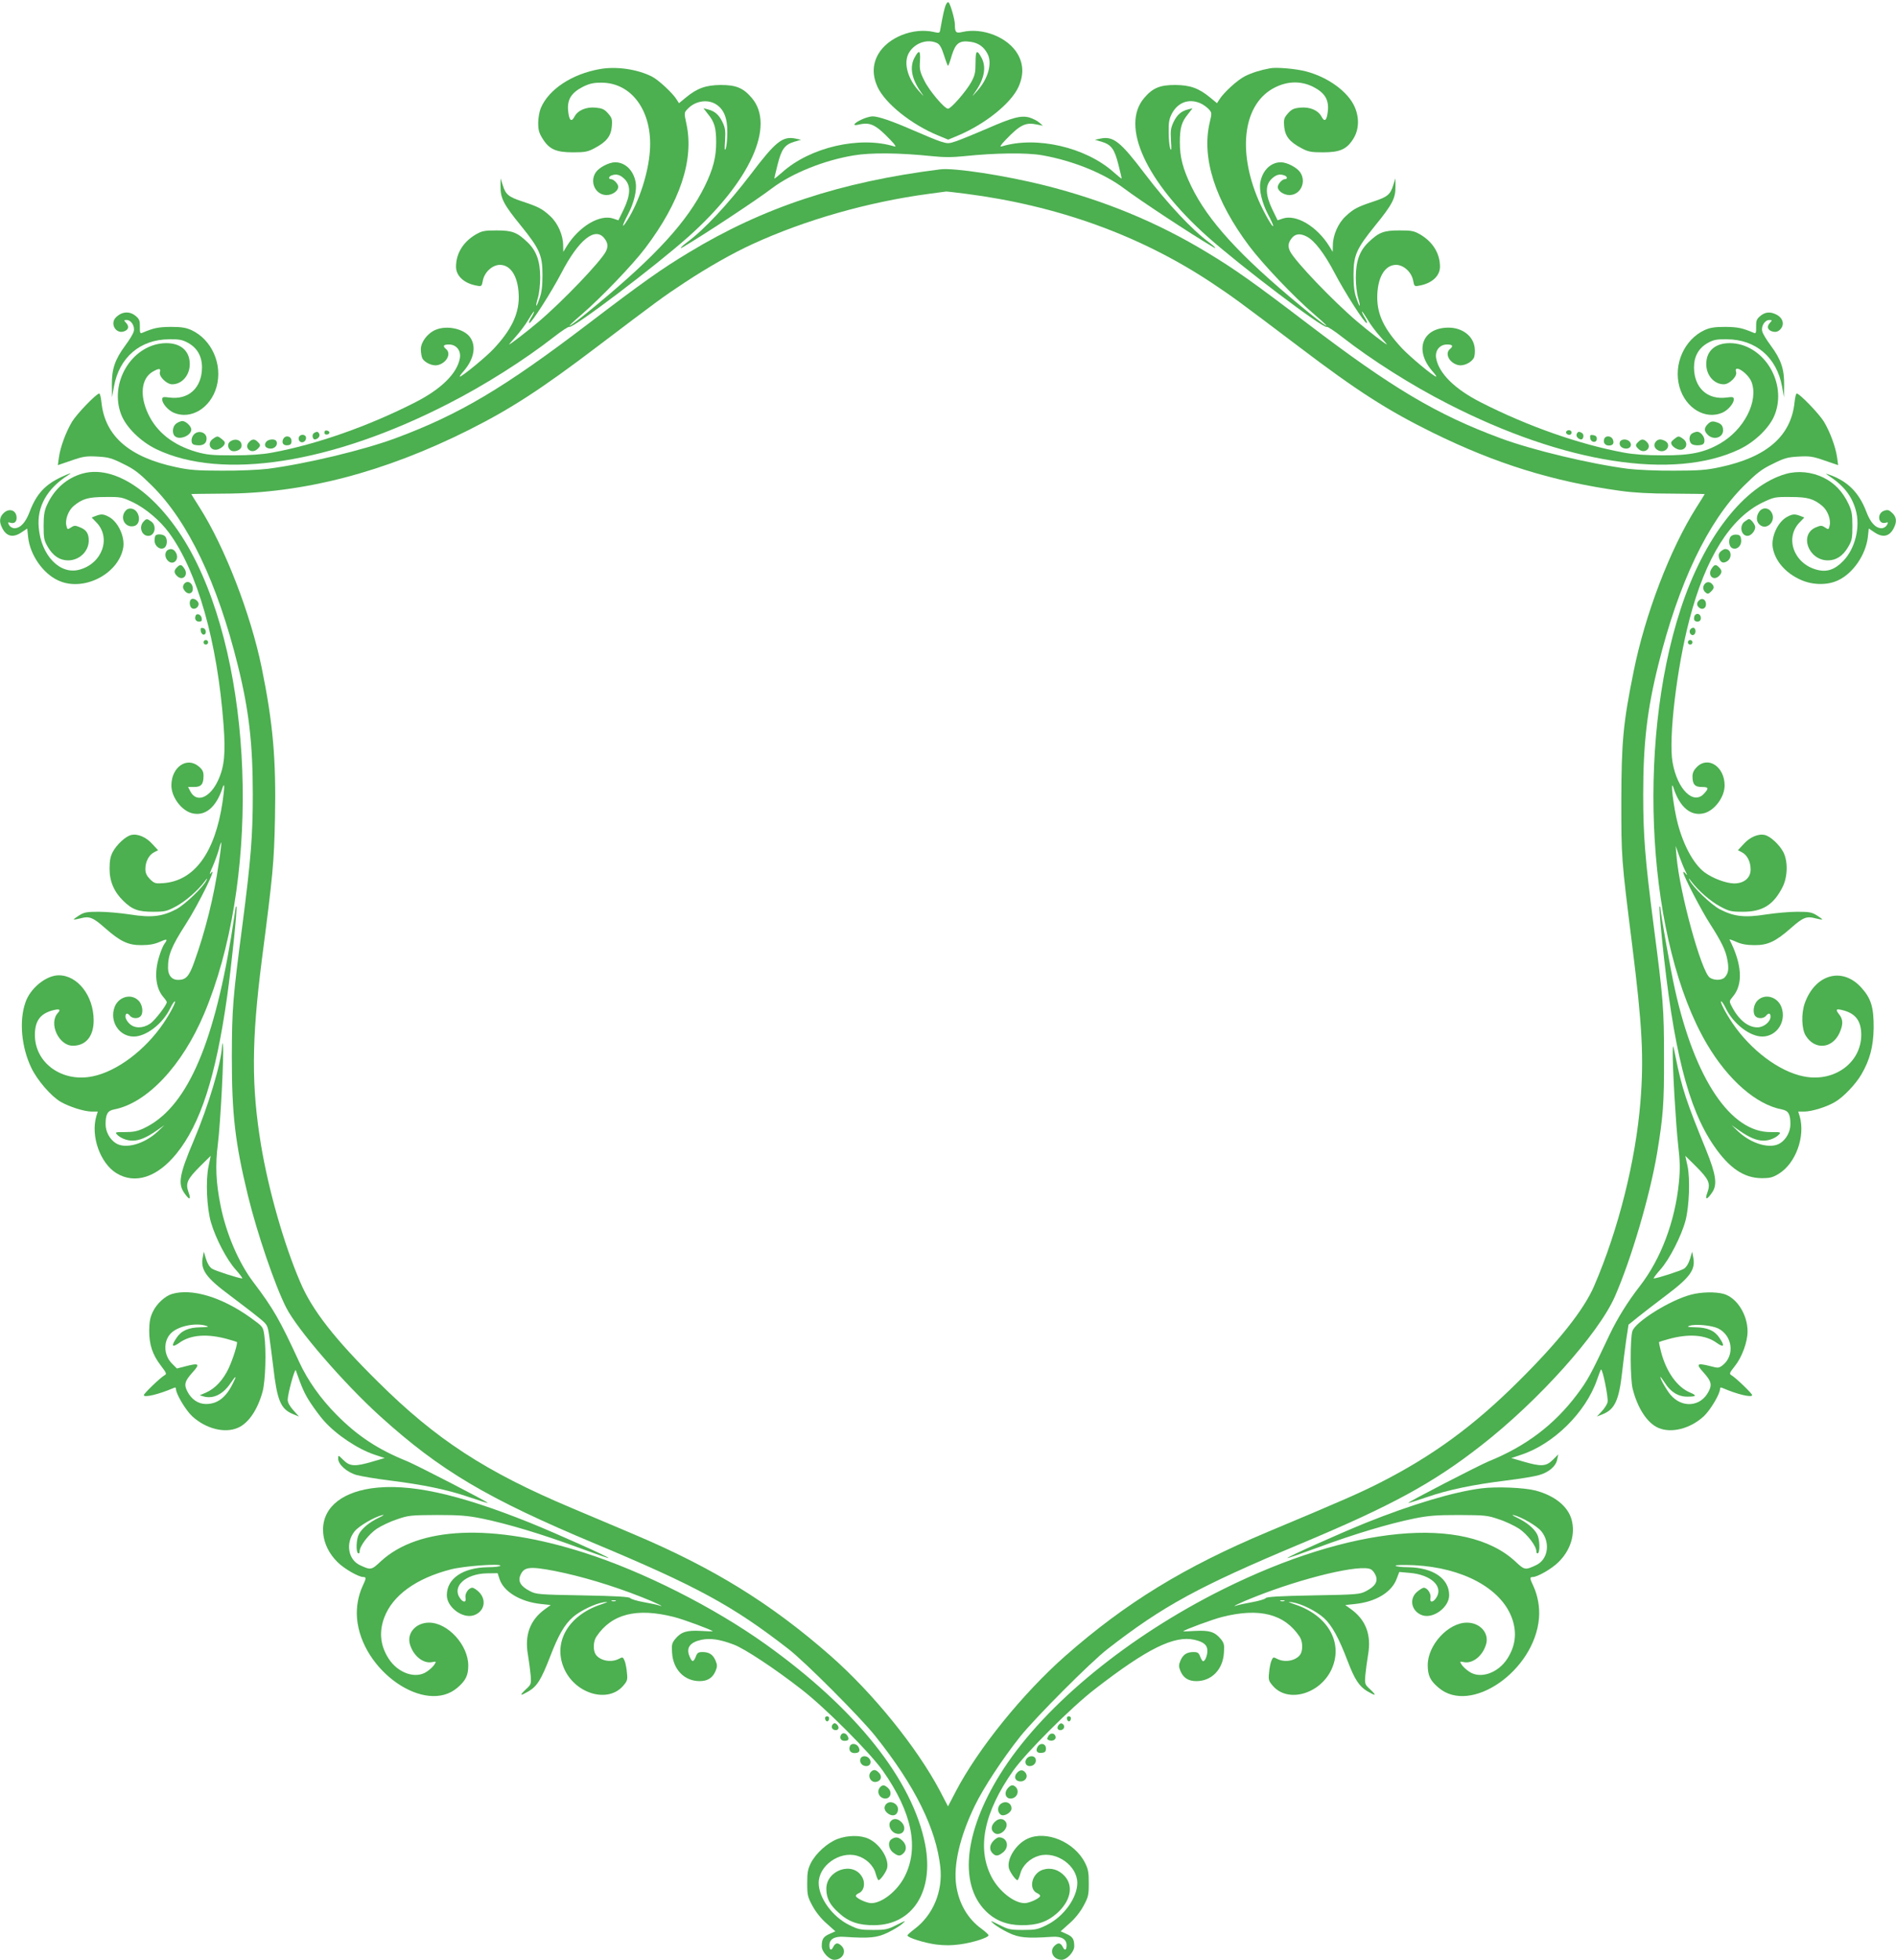 <?xml version="1.0" standalone="no"?>
<!DOCTYPE svg PUBLIC "-//W3C//DTD SVG 20010904//EN"
 "http://www.w3.org/TR/2001/REC-SVG-20010904/DTD/svg10.dtd">
<svg version="1.0" xmlns="http://www.w3.org/2000/svg"
 width="1239pt" height="1280pt" viewBox="0 0 1239 1280"
 preserveAspectRatio="xMidYMid meet">
<g transform="translate(0,1280) scale(0.1,-0.1)"
fill="#4caf50" stroke="none">
<path d="M6179 12764 c-9 -25 -17 -60 -35 -160 -3 -20 -7 -21 -41 -13 -135 31
-301 -35 -364 -145 -38 -67 -39 -138 -4 -215 51 -108 222 -245 396 -316 l65
-27 65 27 c175 74 344 208 394 316 35 77 34 148 -4 215 -63 110 -229 176 -363
145 -41 -10 -48 -2 -48 48 0 32 -28 132 -41 145 -5 5 -13 -3 -20 -20z m-56
-245 c17 -8 30 -29 46 -80 12 -38 24 -69 26 -69 3 0 14 31 25 69 25 80 50 98
122 88 51 -7 87 -32 111 -78 33 -62 4 -165 -69 -245 -35 -39 -35 -39 -11 -4
59 84 73 159 43 219 -32 61 -41 54 -41 -27 0 -66 -4 -84 -29 -130 -34 -60
-131 -172 -151 -172 -23 0 -123 118 -155 184 -29 58 -32 73 -28 130 4 70 -7
74 -38 15 -30 -60 -16 -135 43 -219 24 -35 24 -35 -11 4 -74 81 -102 182 -69
246 35 67 120 99 186 69z"/>
<path d="M3921 12349 c-183 -32 -335 -132 -387 -255 -9 -21 -17 -65 -17 -96 0
-46 5 -66 29 -104 43 -69 87 -89 199 -89 78 0 97 4 140 27 78 41 107 78 113
141 4 49 1 57 -25 87 -24 27 -39 33 -80 37 -62 6 -117 -17 -139 -59 -21 -40
-36 -24 -42 44 -5 70 23 113 97 151 43 21 68 27 121 27 200 0 335 -189 317
-444 -10 -146 -70 -331 -146 -452 -41 -65 -39 -44 3 36 39 75 59 158 50 209
-14 78 -68 131 -134 131 -41 0 -105 -34 -127 -66 -42 -64 -1 -148 71 -148 38
0 76 27 76 54 0 19 -30 50 -48 50 -17 0 -15 17 4 24 32 12 56 5 85 -23 42 -42
40 -103 -5 -198 l-35 -72 -32 11 c-88 31 -225 -50 -306 -181 l-22 -36 -1 42
c0 67 -35 146 -84 191 -53 49 -77 61 -182 96 -91 30 -110 45 -129 108 l-14 43
0 -56 c-1 -73 21 -116 133 -253 122 -151 141 -193 141 -321 0 -72 -5 -115 -19
-153 -22 -66 -31 -64 -11 3 8 26 15 86 15 131 0 107 -24 175 -82 231 -69 66
-100 78 -203 78 -80 0 -95 -3 -137 -27 -82 -49 -128 -124 -128 -210 0 -60 52
-108 132 -123 35 -7 36 -6 43 31 10 56 62 104 112 104 75 0 123 -85 123 -214
-1 -111 -51 -214 -165 -335 -48 -52 -206 -181 -220 -181 -4 0 7 16 24 35 68
78 85 163 43 222 -40 56 -151 80 -225 49 -53 -22 -97 -80 -97 -127 0 -22 5
-49 10 -60 16 -28 67 -51 99 -44 59 13 92 75 56 105 -24 20 -18 30 19 30 48 0
80 -40 71 -90 -18 -99 -121 -201 -292 -288 -306 -156 -646 -275 -934 -328 -63
-12 -147 -18 -254 -18 -138 0 -171 3 -240 22 -153 44 -261 129 -317 249 -56
119 -45 228 26 273 43 26 59 26 51 0 -9 -28 44 -80 80 -80 64 0 115 59 115
132 0 92 -67 144 -174 136 -208 -17 -352 -259 -275 -463 31 -84 127 -179 231
-229 428 -205 1145 -94 1907 297 238 121 499 287 689 435 51 40 97 70 102 67
22 -13 561 395 780 590 402 359 568 723 413 905 -56 66 -103 85 -203 85 -98
-1 -154 -21 -228 -82 l-45 -37 -16 25 c-26 42 -118 127 -161 149 -95 48 -232
68 -339 49z m756 -229 c53 -32 77 -91 76 -185 0 -44 -5 -91 -10 -105 -8 -19
-9 -5 -5 52 4 65 1 83 -17 121 -23 48 -51 72 -97 83 l-27 7 31 -40 c41 -50 52
-89 52 -183 0 -98 -20 -174 -74 -285 -113 -230 -317 -454 -714 -782 -168 -140
-236 -181 -89 -55 122 105 332 323 414 432 227 300 319 576 269 809 -16 74
-16 75 7 99 48 52 128 66 184 32z m-728 -876 c24 -30 26 -55 10 -87 -36 -68
-281 -324 -439 -458 -69 -59 -186 -149 -193 -149 -2 0 18 23 44 52 26 29 64
79 83 112 20 33 36 56 36 51 0 -6 -9 -25 -20 -42 -11 -18 -16 -33 -11 -33 15
0 143 200 210 328 113 217 220 302 280 226z"/>
<path d="M8300 12354 c-61 -11 -119 -29 -163 -51 -49 -24 -140 -107 -168 -152
l-16 -25 -45 37 c-74 61 -130 81 -228 82 -100 0 -147 -19 -203 -85 -156 -182
10 -545 413 -905 219 -195 758 -603 780 -590 5 3 51 -27 102 -67 190 -148 451
-314 689 -435 762 -391 1479 -502 1907 -297 104 50 200 145 231 229 77 204
-67 446 -275 463 -107 8 -174 -44 -174 -136 0 -73 51 -132 115 -132 36 0 89
52 80 80 -18 56 78 -6 101 -65 47 -125 -49 -312 -206 -402 -103 -59 -194 -78
-375 -77 -107 0 -191 6 -254 18 -288 53 -628 172 -934 328 -171 87 -274 189
-292 288 -9 50 23 90 71 90 37 0 43 -10 19 -30 -36 -30 -3 -92 56 -105 33 -7
83 16 100 47 6 11 9 41 6 65 -8 77 -80 133 -171 133 -172 0 -226 -147 -105
-285 17 -19 28 -35 24 -35 -16 0 -174 132 -225 187 -115 124 -159 216 -160
329 0 129 48 214 123 214 50 0 102 -48 112 -104 7 -37 8 -38 43 -31 80 15 132
63 132 123 0 86 -46 161 -128 210 -42 24 -57 27 -137 27 -103 0 -134 -12 -203
-78 -58 -56 -82 -124 -82 -231 0 -45 7 -105 15 -131 20 -67 11 -69 -11 -3 -14
38 -19 81 -19 153 0 128 19 170 141 321 112 137 134 180 133 253 l0 56 -14
-43 c-19 -63 -38 -78 -129 -108 -105 -35 -129 -47 -182 -96 -49 -45 -84 -124
-84 -191 l-1 -42 -22 36 c-81 131 -218 212 -306 181 l-32 -11 -35 72 c-45 95
-47 156 -5 198 29 28 53 35 85 23 19 -7 21 -24 3 -24 -18 0 -47 -32 -47 -52 0
-25 39 -52 76 -52 72 0 113 84 71 148 -22 32 -86 66 -127 66 -66 0 -120 -53
-134 -131 -9 -51 11 -134 50 -209 19 -35 34 -69 34 -75 -1 -19 -62 89 -96 168
-141 330 -97 634 108 736 84 42 170 43 249 4 74 -38 102 -81 97 -151 -6 -68
-21 -84 -42 -44 -22 42 -77 65 -139 59 -41 -4 -56 -10 -80 -37 -26 -30 -29
-38 -25 -87 6 -63 35 -100 113 -141 43 -23 62 -27 140 -27 112 0 156 20 199
89 37 59 40 137 8 209 -44 99 -175 194 -319 231 -65 17 -191 28 -233 20z
m-457 -228 c18 -7 42 -25 55 -38 22 -24 22 -26 7 -89 -54 -230 35 -508 259
-807 89 -118 293 -333 423 -444 147 -126 79 -85 -89 55 -397 328 -605 556
-714 782 -54 112 -74 188 -74 285 0 94 11 133 52 183 l31 40 -27 -7 c-46 -11
-74 -35 -97 -83 -18 -38 -21 -56 -17 -121 4 -57 3 -71 -5 -52 -5 14 -10 61
-10 105 -1 65 3 88 21 123 39 73 110 100 185 68z m696 -871 c51 -26 116 -111
182 -237 67 -128 195 -328 210 -328 5 0 0 15 -11 33 -11 17 -20 36 -20 42 0 5
16 -18 36 -51 19 -33 57 -83 83 -112 26 -29 46 -52 44 -52 -7 0 -124 90 -193
149 -158 134 -403 390 -439 458 -16 32 -14 57 10 87 23 30 56 33 98 11z"/>
<path d="M5634 12021 c-55 -25 -69 -46 -23 -35 76 18 111 1 209 -101 33 -35
39 -46 23 -41 -227 69 -550 -6 -732 -170 -28 -25 -51 -43 -51 -40 0 4 10 45
22 93 25 99 46 128 108 147 l45 13 -37 8 c-84 17 -130 -20 -290 -231 -152
-199 -306 -364 -419 -447 -37 -27 -54 -47 -26 -31 150 89 480 307 580 383 131
99 341 184 536 216 112 19 300 17 512 -5 76 -8 134 -8 210 0 201 21 406 24
509 6 200 -35 405 -118 536 -217 101 -76 431 -294 582 -383 27 -16 10 4 -27
31 -111 82 -270 251 -419 447 -160 211 -206 248 -290 231 l-37 -8 45 -13 c62
-19 83 -48 108 -147 12 -48 22 -89 22 -93 0 -3 -23 15 -51 40 -182 164 -505
239 -732 170 -16 -5 -10 6 23 41 98 102 132 118 210 101 l35 -7 -23 20 c-13
12 -42 26 -63 33 -55 16 -110 2 -281 -73 -77 -33 -165 -69 -196 -80 -53 -18
-58 -18 -106 -3 -28 9 -107 42 -176 72 -142 62 -230 92 -268 92 -15 0 -46 -9
-68 -19z"/>
<path d="M6145 11694 c-654 -82 -1159 -249 -1645 -544 -178 -107 -306 -198
-655 -464 -550 -419 -842 -593 -1260 -748 -210 -78 -587 -168 -835 -200 -59
-7 -190 -13 -300 -12 -162 0 -213 4 -300 23 -306 65 -464 203 -487 423 -3 32
-10 58 -14 58 -19 0 -146 -132 -178 -184 -41 -69 -76 -164 -86 -233 l-7 -51
88 30 c77 27 98 30 171 26 72 -4 93 -10 169 -48 73 -35 104 -60 189 -144 235
-234 426 -634 559 -1171 73 -293 98 -513 98 -845 0 -269 -13 -427 -67 -845
-64 -486 -69 -550 -70 -865 0 -380 21 -561 105 -908 60 -246 177 -589 250
-732 73 -144 376 -494 612 -708 394 -357 703 -540 1409 -835 664 -278 898
-405 1261 -687 109 -84 473 -449 569 -570 259 -325 396 -603 424 -855 17 -159
-48 -314 -170 -405 -25 -19 -45 -37 -45 -41 0 -14 107 -48 186 -59 58 -7 102
-7 159 1 82 11 185 44 185 59 0 5 -20 23 -44 41 -91 65 -149 164 -167 283 -20
134 23 320 122 524 57 117 180 304 295 449 99 124 462 488 572 573 363 282
597 409 1261 687 591 247 866 396 1180 642 372 289 767 729 874 973 108 247
229 659 276 938 39 237 46 320 45 625 0 321 -5 379 -69 870 -54 418 -67 576
-67 845 0 332 25 552 98 845 133 537 324 937 559 1171 85 84 116 109 189 144
76 38 97 44 169 48 73 4 94 1 171 -26 l88 -30 -7 51 c-10 69 -45 164 -86 233
-32 52 -159 184 -178 184 -4 0 -11 -26 -14 -58 -23 -220 -181 -358 -487 -423
-87 -19 -138 -23 -300 -23 -110 -1 -241 5 -300 12 -248 32 -625 122 -835 200
-418 155 -710 329 -1260 748 -349 266 -477 357 -655 464 -328 199 -676 342
-1066 440 -262 65 -589 115 -679 104z m162 -159 c602 -77 1141 -271 1608 -580
141 -94 169 -114 575 -421 381 -289 577 -414 873 -560 413 -203 786 -319 1227
-380 85 -12 193 -18 337 -18 117 -1 213 -2 213 -3 0 -1 -25 -41 -56 -90 -170
-269 -334 -696 -409 -1071 -68 -334 -79 -456 -80 -842 0 -373 0 -377 70 -935
67 -534 78 -740 55 -1031 -31 -384 -144 -836 -303 -1204 -67 -155 -232 -363
-499 -627 -289 -287 -554 -480 -892 -653 -137 -70 -261 -124 -741 -325 -544
-228 -927 -462 -1323 -810 -278 -245 -571 -607 -717 -887 l-50 -96 -53 102
c-152 286 -437 637 -714 881 -391 343 -767 575 -1293 797 -99 42 -279 118
-400 169 -561 236 -885 447 -1263 822 -285 281 -433 471 -510 653 -107 249
-207 601 -256 894 -64 386 -62 684 5 1210 73 561 80 638 86 925 8 386 -13 623
-87 985 -72 350 -240 784 -404 1043 -31 49 -56 89 -56 90 0 1 96 2 213 3 518
1 1048 139 1601 416 271 136 471 265 836 542 395 299 432 327 575 421 150 99
314 192 441 250 346 159 758 276 1154 329 58 8 108 14 112 15 4 1 60 -6 125
-14z"/>
<path d="M785 10748 c-11 -6 -26 -18 -32 -26 -32 -40 4 -100 52 -88 34 9 42
32 20 56 -17 19 -17 20 3 20 29 0 55 -41 46 -74 -3 -15 -28 -56 -55 -92 -68
-92 -89 -155 -88 -257 l1 -82 13 72 c35 189 171 306 360 307 67 1 87 -3 125
-24 59 -33 90 -87 90 -160 -1 -134 -88 -214 -216 -196 -38 5 -44 3 -44 -13 0
-27 39 -71 76 -87 112 -47 240 31 279 169 41 147 -31 309 -164 371 -36 16 -65
21 -136 21 -82 -1 -110 -7 -186 -39 -13 -6 -16 1 -15 39 1 39 -3 51 -27 71
-30 26 -69 30 -102 12z"/>
<path d="M11503 10736 c-24 -20 -28 -32 -27 -71 1 -38 -2 -45 -15 -39 -76 32
-104 38 -186 39 -71 0 -100 -5 -136 -21 -133 -62 -205 -224 -164 -371 39 -138
167 -216 279 -169 37 16 76 60 76 87 0 16 -6 18 -44 13 -128 -18 -215 62 -216
196 0 73 31 127 90 160 38 21 58 25 125 24 189 -1 325 -118 360 -307 l13 -72
1 82 c1 102 -20 165 -88 257 -27 36 -52 77 -55 92 -9 33 17 74 46 74 20 0 20
-1 3 -20 -22 -24 -14 -47 20 -56 18 -4 32 -1 45 11 34 31 24 77 -21 100 -40
21 -74 18 -106 -9z"/>
<path d="M1152 10034 c-24 -17 -30 -62 -10 -82 29 -29 108 2 108 43 0 21 -36
55 -58 55 -10 0 -28 -7 -40 -16z"/>
<path d="M11161 10031 c-26 -26 -27 -45 -1 -71 37 -37 100 -19 100 29 0 32
-13 46 -52 56 -19 5 -32 1 -47 -14z"/>
<path d="M2120 9975 c0 -10 7 -15 18 -13 21 4 19 22 -2 26 -10 2 -16 -3 -16
-13z"/>
<path d="M10237 9984 c-9 -10 2 -24 19 -24 8 0 14 7 14 15 0 15 -21 21 -33 9z"/>
<path d="M1266 9961 c-10 -11 -16 -30 -14 -43 2 -18 10 -24 36 -26 40 -4 62
12 62 44 0 41 -55 58 -84 25z"/>
<path d="M2051 9971 c-14 -9 -9 -41 6 -41 19 1 35 19 30 34 -7 18 -16 20 -36
7z"/>
<path d="M10303 9964 c-5 -15 11 -33 30 -34 15 0 20 32 6 41 -20 13 -29 11
-36 -7z"/>
<path d="M11058 9969 c-22 -12 -23 -52 -4 -68 8 -7 30 -11 48 -9 26 2 34 8 36
26 4 27 -23 62 -47 62 -9 0 -24 -5 -33 -11z"/>
<path d="M1953 9944 c-3 -8 -1 -20 5 -26 16 -16 42 -2 42 22 0 24 -38 28 -47
4z"/>
<path d="M10392 9938 c4 -30 43 -33 43 -3 0 13 -8 21 -23 23 -20 3 -23 0 -20
-20z"/>
<path d="M1392 9934 c-44 -30 -15 -86 35 -68 14 5 31 17 37 27 9 15 7 22 -13
38 -28 23 -31 23 -59 3z"/>
<path d="M1851 9933 c-13 -26 1 -45 30 -41 18 2 24 9 24 28 0 32 -39 41 -54
13z"/>
<path d="M10484 9935 c-10 -25 4 -45 30 -45 28 0 37 17 24 43 -11 21 -46 23
-54 2z"/>
<path d="M10939 9931 c-20 -16 -22 -23 -13 -38 6 -10 23 -22 37 -27 50 -18 79
38 35 68 -28 20 -31 20 -59 -3z"/>
<path d="M1508 9919 c-22 -12 -23 -42 -2 -59 20 -17 67 -2 72 23 7 38 -33 58
-70 36z"/>
<path d="M1626 9911 c-33 -37 17 -79 55 -45 23 21 24 28 3 48 -20 21 -37 20
-58 -3z"/>
<path d="M1740 9915 c-19 -23 -4 -45 29 -45 30 0 50 28 36 50 -9 15 -51 12
-65 -5z"/>
<path d="M10586 9914 c-9 -22 11 -44 41 -44 28 0 40 24 23 45 -17 20 -56 19
-64 -1z"/>
<path d="M10706 9914 c-21 -20 -20 -27 3 -48 38 -34 88 8 55 45 -21 23 -38 24
-58 3z"/>
<path d="M10820 9915 c-18 -21 -8 -48 22 -59 48 -17 83 40 39 64 -27 14 -46
13 -61 -5z"/>
<path d="M539 9707 c-103 -29 -184 -101 -231 -203 -18 -39 -23 -67 -23 -139 0
-81 3 -95 28 -138 34 -58 78 -87 132 -87 74 0 135 59 135 130 0 45 -16 70 -57
86 -31 13 -38 13 -59 -1 -23 -15 -24 -14 -30 11 -10 39 12 99 47 129 58 48 96
59 209 59 101 1 108 -1 180 -35 81 -39 176 -119 234 -198 186 -253 317 -713
357 -1257 14 -183 5 -272 -35 -359 -53 -116 -141 -152 -182 -74 l-15 29 40 0
c46 0 61 18 61 73 0 27 -7 41 -31 61 -78 66 -179 -4 -179 -124 0 -75 64 -162
133 -181 86 -23 160 37 201 165 15 44 14 3 0 -94 -49 -329 -184 -513 -386
-528 -53 -4 -59 -2 -88 26 -22 23 -30 40 -30 67 0 46 23 91 56 108 l27 14 -38
41 c-40 45 -97 69 -139 58 -36 -9 -93 -62 -119 -110 -16 -31 -21 -58 -21 -111
0 -82 30 -151 90 -209 58 -57 98 -71 194 -71 78 0 90 3 150 35 63 34 144 104
189 165 14 19 18 22 11 7 -22 -46 -140 -159 -197 -190 -92 -48 -162 -57 -301
-35 -65 10 -157 18 -207 18 -77 0 -95 -3 -128 -24 -21 -13 -37 -25 -35 -26 2
-2 21 1 44 7 58 16 82 6 160 -63 100 -88 152 -113 239 -112 49 0 84 6 118 21
49 22 56 20 31 -13 -8 -11 -24 -48 -34 -83 -33 -106 -23 -203 25 -261 14 -16
25 -32 25 -36 0 -19 -77 -119 -109 -141 -48 -32 -103 -32 -136 1 -14 13 -25
33 -25 45 0 24 13 26 30 5 15 -18 51 -20 68 -3 21 21 14 77 -13 103 -47 48
-130 26 -156 -42 -35 -93 29 -193 125 -193 81 0 189 83 238 184 12 25 26 46
30 46 11 0 -26 -72 -73 -142 -120 -177 -305 -316 -464 -348 -199 -41 -377 87
-377 270 0 91 34 139 116 161 45 12 56 6 33 -18 -60 -68 7 -213 99 -213 86 0
137 63 136 168 -1 159 -105 292 -228 292 -82 0 -187 -84 -218 -178 -42 -120
-26 -292 39 -427 39 -81 128 -184 191 -221 57 -33 155 -64 204 -64 l39 0 -10
-32 c-37 -129 26 -305 131 -370 122 -75 267 -28 393 127 157 194 257 501 331
1025 29 204 68 581 61 588 -3 3 -5 1 -5 -4 0 -6 -14 -93 -30 -195 -120 -728
-299 -1121 -570 -1248 -43 -20 -69 -25 -123 -25 -57 1 -66 -1 -55 -13 20 -24
65 -43 103 -43 45 0 93 20 159 66 l51 36 -45 -43 c-88 -82 -212 -116 -274 -75
-39 25 -66 75 -66 123 0 66 13 89 56 97 214 41 445 285 588 625 354 838 333
2160 -47 2941 -199 410 -510 654 -748 587z m891 -2543 c-32 -221 -88 -446
-161 -648 -33 -93 -54 -116 -105 -116 -41 0 -65 28 -66 77 -1 84 22 141 116
287 85 131 218 404 161 330 -8 -10 -2 11 15 47 16 37 34 88 41 113 6 26 13 45
15 44 2 -2 -5 -62 -16 -134z"/>
<path d="M11671 9705 c-272 -77 -536 -415 -689 -885 -293 -898 -214 -2184 173
-2840 139 -235 322 -394 489 -426 43 -8 56 -31 56 -97 0 -48 -27 -98 -66 -123
-62 -41 -186 -7 -274 75 l-45 43 51 -36 c66 -46 114 -66 159 -66 38 0 83 19
103 43 11 12 2 14 -55 13 -262 -4 -497 345 -627 929 -30 134 -96 506 -96 539
0 5 -2 7 -5 4 -3 -2 4 -94 15 -204 74 -728 171 -1113 341 -1359 99 -144 195
-209 310 -210 56 0 73 4 115 30 109 68 172 242 135 373 l-10 32 39 0 c49 0
147 30 202 63 54 31 135 116 172 180 55 94 78 181 80 302 1 135 -16 193 -80
264 -124 138 -302 89 -370 -101 -24 -67 -21 -169 6 -212 59 -96 174 -86 221
18 24 54 24 87 -2 120 -27 34 -21 40 27 27 82 -22 117 -71 117 -162 -2 -183
-180 -310 -378 -269 -159 32 -344 171 -464 348 -47 70 -84 142 -73 142 4 0 18
-21 30 -46 49 -101 157 -184 238 -184 96 0 160 100 125 193 -26 68 -109 90
-156 42 -27 -26 -34 -82 -13 -103 17 -17 53 -15 68 3 17 21 30 19 30 -5 0 -34
-44 -70 -86 -70 -62 0 -123 50 -168 138 -17 32 -16 34 8 63 68 80 60 212 -22
372 -2 4 18 -3 45 -15 34 -15 69 -21 118 -21 87 -1 139 24 239 112 78 69 102
79 160 63 23 -6 42 -9 44 -7 2 1 -14 13 -35 26 -33 21 -51 24 -128 24 -49 0
-142 -8 -207 -18 -139 -22 -209 -13 -301 35 -57 31 -175 144 -197 190 -7 15
-3 12 11 -7 45 -61 126 -131 189 -165 60 -32 72 -35 150 -35 127 0 198 44 257
158 36 69 38 172 6 233 -26 48 -83 101 -119 110 -42 11 -99 -13 -139 -58 l-38
-41 27 -14 c34 -18 56 -62 56 -112 0 -55 -43 -91 -108 -91 -54 1 -142 34 -195
74 -70 54 -135 173 -173 316 -28 105 -52 308 -28 234 41 -128 115 -188 201
-165 69 19 133 106 133 181 0 122 -107 194 -181 121 -20 -20 -29 -39 -29 -61
0 -52 15 -70 60 -70 46 0 49 -7 15 -44 -69 -75 -174 28 -205 204 -28 153 27
619 111 937 105 402 268 661 479 762 72 34 79 36 180 35 113 0 151 -11 209
-59 35 -30 57 -90 47 -129 -6 -25 -7 -26 -30 -11 -21 14 -28 14 -59 1 -112
-46 -50 -216 78 -216 54 0 98 29 132 87 25 43 28 57 28 138 0 77 -4 98 -26
145 -38 80 -91 135 -162 170 -77 38 -167 47 -246 25z m-657 -2595 c13 -27 14
-31 1 -16 -8 11 -15 14 -15 8 0 -21 119 -251 176 -338 74 -116 101 -171 112
-233 11 -59 7 -87 -16 -113 -18 -22 -70 -23 -99 -3 -55 38 -197 556 -217 790
l-6 70 23 -65 c13 -36 31 -81 41 -100z"/>
<path d="M402 9685 c-107 -50 -164 -111 -208 -227 -27 -72 -61 -108 -100 -108
-13 0 -28 9 -35 21 -9 18 -8 20 8 15 28 -9 45 8 41 40 -5 43 -49 56 -83 24
-29 -27 -32 -58 -10 -100 28 -55 72 -64 127 -26 l36 24 6 -58 c13 -115 96
-234 194 -280 162 -78 394 37 427 211 13 72 -33 172 -95 204 -34 18 -49 19
-85 5 l-26 -10 29 -30 c101 -101 41 -271 -110 -311 -127 -34 -250 94 -265 277
-12 136 55 254 193 341 31 19 13 14 -44 -12z"/>
<path d="M11944 9697 c101 -65 155 -132 182 -225 33 -111 -2 -255 -81 -336
-55 -57 -108 -75 -173 -57 -151 40 -211 210 -110 311 l29 30 -26 10 c-36 14
-51 13 -85 -5 -62 -32 -108 -132 -95 -204 16 -86 83 -163 180 -207 78 -36 177
-38 247 -4 98 46 180 166 194 282 l6 56 36 -24 c55 -38 99 -29 127 26 22 42
19 73 -10 100 -21 20 -30 22 -53 14 -49 -17 -39 -93 11 -78 16 5 17 3 8 -15
-7 -12 -22 -21 -35 -21 -39 0 -73 36 -100 108 -48 126 -123 200 -243 242 -24
8 -25 8 -9 -3z"/>
<path d="M815 9457 c-31 -48 7 -106 61 -93 52 13 37 108 -18 114 -19 2 -31 -4
-43 -21z"/>
<path d="M11496 9458 c-20 -29 -20 -62 0 -82 47 -48 117 23 79 80 -20 31 -59
31 -79 2z"/>
<path d="M937 9392 c-31 -34 -11 -92 32 -92 44 0 57 68 19 94 -28 20 -31 20
-51 -2z"/>
<path d="M11402 9394 c-38 -26 -25 -94 18 -94 22 0 50 32 50 57 0 17 -28 53
-41 53 -3 0 -15 -7 -27 -16z"/>
<path d="M1017 9303 c-4 -3 -7 -19 -7 -34 0 -35 35 -63 62 -48 21 11 25 58 6
77 -13 13 -50 16 -61 5z"/>
<path d="M11312 9298 c-19 -19 -15 -66 6 -77 30 -16 64 13 60 52 -2 26 -8 33
-28 35 -14 2 -31 -3 -38 -10z"/>
<path d="M1097 9208 c-22 -12 -22 -51 2 -72 34 -31 74 10 52 52 -13 25 -33 32
-54 20z"/>
<path d="M11249 9202 c-17 -14 -20 -25 -16 -44 9 -33 29 -41 56 -22 26 19 27
60 2 74 -15 7 -25 5 -42 -8z"/>
<path d="M1156 9094 c-21 -20 -20 -37 3 -58 36 -32 74 8 46 50 -18 28 -28 30
-49 8z"/>
<path d="M11185 9086 c-28 -42 10 -82 46 -50 23 21 24 38 3 58 -21 22 -31 20
-49 -8z"/>
<path d="M1200 8981 c-7 -14 -5 -24 8 -41 21 -26 52 -18 52 14 0 43 -41 61
-60 27z"/>
<path d="M11142 8988 c-17 -17 -15 -43 4 -58 13 -11 19 -10 37 8 17 18 19 26
11 40 -14 22 -36 26 -52 10z"/>
<path d="M1247 8884 c-13 -14 -7 -52 10 -58 25 -10 51 20 37 42 -12 19 -36 27
-47 16z"/>
<path d="M11102 8878 c-16 -16 -15 -33 2 -47 22 -18 48 -2 44 28 -3 28 -27 38
-46 19z"/>
<path d="M1278 8778 c-8 -21 2 -38 24 -38 14 0 19 6 16 22 -3 25 -33 36 -40
16z"/>
<path d="M11077 8783 c-4 -3 -7 -15 -7 -25 0 -21 36 -25 43 -5 9 27 -17 50
-36 30z"/>
<path d="M1312 8678 c2 -12 10 -23 18 -23 22 0 19 39 -3 43 -15 3 -18 -1 -15
-20z"/>
<path d="M11043 8684 c-7 -18 11 -39 26 -30 17 11 13 46 -4 46 -9 0 -18 -7
-22 -16z"/>
<path d="M1330 8605 c0 -8 7 -15 15 -15 8 0 15 7 15 15 0 8 -7 15 -15 15 -8 0
-15 -7 -15 -15z"/>
<path d="M11030 8605 c0 -8 7 -15 15 -15 8 0 15 7 15 15 0 8 -7 15 -15 15 -8
0 -15 -7 -15 -15z"/>
<path d="M1451 5966 c-5 -108 -89 -389 -184 -613 -94 -221 -105 -283 -64 -343
34 -50 48 -49 29 3 -21 59 -9 85 77 171 l68 67 -14 -68 c-20 -92 -12 -274 16
-368 31 -105 103 -243 161 -307 28 -32 48 -58 43 -58 -24 1 -176 50 -198 64
-15 10 -30 34 -39 64 l-14 47 -7 -37 c-16 -81 21 -133 179 -250 66 -50 149
-113 182 -140 61 -49 62 -50 73 -121 6 -40 18 -133 27 -207 25 -217 48 -273
129 -306 l39 -16 -37 41 c-24 27 -37 51 -37 69 1 41 47 209 53 192 40 -115 57
-153 97 -214 26 -39 65 -92 88 -117 80 -90 221 -184 330 -220 l66 -22 -79 -23
c-115 -34 -149 -32 -191 10 -34 34 -34 34 -34 9 0 -38 57 -89 121 -107 30 -8
128 -25 219 -36 216 -27 376 -60 518 -109 64 -22 118 -39 119 -37 5 5 -461
245 -526 272 -191 77 -323 164 -461 303 -106 107 -190 226 -245 346 -126 274
-170 350 -298 519 -97 127 -180 321 -216 504 -30 150 -35 260 -17 402 17 136
41 600 33 640 -4 24 -4 23 -6 -4z"/>
<path d="M10931 5935 c-2 -100 20 -474 35 -609 13 -113 14 -160 5 -252 -25
-252 -118 -498 -255 -674 -80 -103 -147 -211 -198 -318 -122 -259 -143 -298
-214 -392 -148 -196 -333 -336 -575 -434 -65 -27 -531 -267 -526 -272 1 -2 55
15 119 37 142 49 302 82 518 109 91 11 189 27 218 36 64 18 110 58 118 102 l7
33 -36 -36 c-43 -43 -76 -45 -192 -11 l-79 23 66 22 c211 70 419 275 493 486
12 36 25 68 27 70 10 10 50 -187 43 -213 -3 -15 -21 -42 -38 -60 l-32 -34 40
16 c77 31 105 92 125 271 6 55 18 148 26 207 l16 106 62 50 c33 27 116 90 183
141 158 119 194 168 178 249 l-7 37 -14 -47 c-9 -30 -24 -54 -39 -64 -22 -14
-174 -63 -198 -64 -5 0 15 26 43 58 59 65 139 222 165 322 24 94 30 269 13
353 l-15 68 68 -67 c86 -86 98 -112 77 -171 -19 -52 -5 -53 30 -2 36 51 26
117 -38 276 -131 320 -159 405 -200 608 -17 84 -18 87 -19 40z"/>
<path d="M1125 4349 c-46 -13 -101 -64 -126 -116 -18 -37 -23 -65 -24 -123 0
-93 21 -157 76 -229 38 -50 40 -55 23 -64 -26 -15 -134 -118 -134 -129 0 -18
98 5 193 46 12 6 17 4 17 -6 0 -32 63 -138 106 -178 88 -81 211 -113 297 -76
70 29 130 117 163 237 19 70 25 271 11 369 -8 55 -8 55 -90 114 -187 134 -383
193 -512 155z m225 -209 c18 -6 8 -8 -40 -9 -78 -1 -126 -22 -157 -70 -36 -53
-29 -65 18 -32 74 54 184 62 319 24 30 -8 56 -17 58 -18 7 -6 -24 -107 -53
-170 -36 -78 -90 -135 -150 -161 l-40 -17 27 -8 c62 -17 126 15 174 86 38 56
44 54 14 -4 -45 -90 -100 -131 -174 -131 -50 0 -95 30 -121 81 -24 45 -18 68
31 123 54 59 46 66 -45 42 l-55 -14 -32 32 c-56 56 -58 149 -5 200 48 46 161
69 231 46z"/>
<path d="M11050 4344 c-136 -35 -365 -178 -383 -239 -15 -50 -14 -313 2 -375
32 -128 96 -225 168 -256 86 -37 209 -5 297 76 43 40 106 146 106 178 0 10 5
12 18 6 94 -41 192 -64 192 -46 0 11 -108 114 -134 129 -17 10 -16 14 22 62
46 58 82 157 82 225 0 111 -71 221 -156 245 -53 15 -148 13 -214 -5z m177
-220 c95 -47 111 -177 30 -241 -25 -19 -30 -19 -79 -6 -90 23 -98 16 -44 -43
49 -55 55 -78 31 -123 -51 -100 -174 -110 -249 -20 -26 31 -66 101 -66 116 0
4 13 -14 29 -38 37 -60 88 -91 147 -91 60 0 65 7 18 27 -84 35 -155 135 -189
264 -9 35 -15 64 -13 66 2 1 28 10 58 18 135 38 245 30 319 -24 47 -33 54 -21
18 32 -31 48 -79 69 -157 70 -50 1 -59 3 -40 10 39 13 144 3 187 -17z"/>
<path d="M2425 3079 c-209 -31 -326 -140 -313 -293 6 -68 39 -135 94 -189 43
-43 137 -97 168 -97 20 0 20 -8 -3 -56 -30 -64 -44 -141 -38 -213 29 -344 447
-633 656 -454 54 46 71 80 71 145 0 134 -134 280 -256 280 -87 0 -147 -69
-125 -142 22 -75 87 -127 144 -116 29 6 29 5 15 -17 -8 -12 -30 -33 -49 -45
-72 -50 -189 -10 -250 86 -54 85 -63 173 -28 267 54 145 209 257 436 315 84
22 323 39 323 24 0 -5 -37 -10 -83 -10 -163 -3 -267 -74 -267 -183 0 -78 103
-155 176 -131 69 23 86 99 35 151 -16 16 -36 29 -44 29 -24 0 -50 -37 -45 -65
7 -32 -15 -34 -36 -3 -54 76 36 159 175 162 l71 1 13 -40 c28 -82 137 -147
269 -161 l65 -7 -39 -28 c-96 -70 -133 -168 -110 -297 7 -42 15 -103 18 -135
4 -56 3 -59 -33 -92 -43 -41 -37 -44 20 -11 55 33 82 76 140 226 54 141 94
210 150 259 47 41 145 88 200 96 34 5 32 3 -17 -14 -220 -73 -320 -256 -237
-429 77 -158 283 -215 380 -104 28 32 31 40 26 86 -2 28 -9 63 -15 78 -11 26
-12 27 -39 13 -52 -27 -129 -10 -153 34 -15 29 -12 83 7 111 99 149 263 191
507 129 64 -16 241 -82 254 -93 1 -2 -34 -1 -78 2 -92 5 -128 -6 -166 -51 -23
-28 -26 -38 -22 -93 7 -109 81 -184 180 -184 52 0 85 21 104 66 12 29 12 39 0
68 -17 40 -42 56 -86 56 -26 0 -34 -5 -43 -30 -15 -38 -25 -38 -41 2 -24 56 3
92 78 108 59 12 120 3 210 -31 69 -25 269 -157 441 -291 156 -120 450 -415
534 -533 191 -272 239 -504 142 -693 -48 -93 -147 -172 -217 -172 -30 0 -96
30 -101 46 -2 5 7 14 19 19 35 15 45 67 21 107 -60 103 -233 44 -233 -78 0
-62 23 -106 82 -158 64 -59 130 -81 233 -80 251 3 389 223 331 526 -81 421
-453 888 -1043 1309 -339 242 -801 475 -1183 597 -602 193 -1084 173 -1332
-56 -61 -57 -64 -58 -135 -25 -79 36 -96 146 -36 221 29 36 129 94 183 107 14
3 3 -5 -25 -18 -61 -29 -111 -70 -130 -108 -17 -32 -20 -115 -5 -124 6 -3 10
2 10 12 0 35 58 111 112 148 29 19 89 48 133 62 75 26 91 27 260 28 149 0 200
-4 294 -23 167 -34 393 -102 623 -187 111 -41 203 -73 205 -71 6 5 -333 157
-513 230 -475 191 -795 260 -1039 225z m1198 -539 c173 -34 378 -95 570 -171
90 -35 165 -72 112 -54 -11 4 -56 13 -99 21 -44 8 -83 20 -87 26 -6 9 -93 14
-311 18 -289 5 -305 7 -345 28 -60 31 -79 63 -63 102 23 57 60 61 223 30z
m400 -197 c-7 -2 -19 -2 -25 0 -7 3 -2 5 12 5 14 0 19 -2 13 -5z"/>
<path d="M9680 3079 c-177 -22 -456 -105 -754 -225 -180 -73 -519 -225 -513
-230 2 -2 94 30 205 71 230 85 456 153 623 187 94 19 145 23 294 23 169 -1
185 -2 260 -28 44 -14 104 -43 133 -62 54 -37 112 -113 112 -148 0 -10 5 -15
10 -12 15 9 12 92 -5 124 -19 38 -69 79 -130 108 -27 13 -39 21 -25 18 54 -13
154 -71 183 -107 60 -75 43 -185 -36 -221 -71 -33 -74 -32 -135 25 -329 304
-1075 233 -1910 -182 -615 -306 -1153 -745 -1432 -1170 -255 -389 -301 -749
-119 -931 62 -62 137 -92 234 -93 100 -1 167 21 230 76 90 79 112 177 54 243
-39 44 -92 60 -145 43 -72 -24 -95 -126 -36 -153 12 -5 21 -14 19 -19 -5 -16
-71 -46 -101 -46 -70 0 -169 79 -217 172 -97 189 -49 421 142 693 84 118 378
413 534 533 341 264 518 352 651 322 60 -14 84 -34 84 -72 0 -31 -15 -68 -28
-68 -4 0 -13 14 -19 30 -9 25 -17 30 -43 30 -44 0 -69 -16 -86 -56 -12 -29
-12 -39 0 -68 19 -45 52 -66 104 -66 99 0 173 75 180 184 4 55 1 65 -22 93
-38 45 -74 56 -166 51 -44 -3 -79 -4 -78 -2 13 11 190 77 254 93 244 62 408
20 507 -129 19 -28 22 -82 7 -111 -24 -44 -101 -61 -153 -34 -27 14 -28 13
-39 -13 -6 -15 -13 -50 -15 -78 -5 -46 -2 -54 26 -86 97 -111 303 -54 380 104
83 173 -17 356 -237 429 -49 17 -51 19 -17 14 60 -9 158 -58 208 -104 51 -47
97 -131 152 -276 47 -124 77 -169 130 -201 57 -33 63 -30 20 11 -36 33 -37 36
-33 92 3 32 11 93 18 135 23 129 -14 227 -110 297 l-39 28 65 7 c134 14 237
76 270 162 l18 47 69 -6 c141 -12 223 -91 171 -165 -21 -31 -43 -29 -36 3 5
27 -21 65 -44 65 -7 0 -26 -12 -43 -26 -56 -47 -37 -130 34 -154 72 -24 175
53 175 131 0 109 -104 180 -267 183 -46 0 -83 5 -83 10 0 5 52 6 123 3 315
-16 564 -150 636 -342 35 -94 26 -182 -28 -267 -61 -96 -178 -136 -250 -86
-19 12 -41 33 -49 45 -14 22 -14 23 15 17 57 -11 122 41 144 116 22 73 -38
142 -125 142 -122 0 -256 -146 -256 -277 0 -68 16 -102 71 -148 209 -179 627
110 656 454 6 72 -8 149 -38 213 -23 48 -23 56 -3 56 31 0 125 54 168 97 80
78 112 184 86 278 -24 87 -111 157 -236 190 -74 19 -255 27 -354 14z m-721
-529 c10 -5 24 -23 31 -40 16 -39 -3 -71 -63 -102 -40 -21 -56 -23 -345 -28
-218 -4 -305 -9 -311 -18 -4 -6 -43 -18 -87 -26 -43 -8 -88 -17 -99 -21 -53
-18 22 19 112 54 319 127 697 217 762 181z m-566 -207 c-7 -2 -19 -2 -25 0 -7
3 -2 5 12 5 14 0 19 -2 13 -5z"/>
<path d="M5392 1574 c4 -21 22 -23 26 -1 2 10 -3 17 -13 17 -10 0 -15 -6 -13
-16z"/>
<path d="M6972 1574 c4 -21 22 -23 26 -1 2 10 -3 17 -13 17 -10 0 -15 -6 -13
-16z"/>
<path d="M5443 1539 c-16 -16 -5 -39 18 -39 22 0 25 22 6 39 -10 8 -16 8 -24
0z"/>
<path d="M6922 1538 c-18 -18 -14 -38 7 -38 23 0 34 25 17 39 -9 7 -16 7 -24
-1z"/>
<path d="M5494 1465 c-8 -19 3 -35 25 -35 25 0 32 10 20 31 -12 23 -37 25 -45
4z"/>
<path d="M6850 1460 c-9 -16 -8 -21 5 -26 23 -9 47 4 43 23 -5 26 -35 28 -48
3z"/>
<path d="M5554 1395 c-10 -25 4 -45 30 -45 31 0 40 14 26 40 -13 23 -48 27
-56 5z"/>
<path d="M6780 1390 c-15 -27 -2 -43 31 -38 18 2 24 9 24 28 0 34 -39 40 -55
10z"/>
<path d="M5623 1314 c-9 -24 10 -49 38 -49 27 0 37 28 19 50 -17 20 -49 19
-57 -1z"/>
<path d="M6710 1315 c-18 -22 -8 -50 19 -50 28 0 47 25 38 49 -8 20 -40 21
-57 1z"/>
<path d="M5692 1228 c-26 -26 -2 -73 34 -66 31 6 40 34 20 57 -22 24 -37 26
-54 9z"/>
<path d="M6645 1220 c-23 -26 -10 -55 25 -55 30 0 49 29 34 53 -16 25 -38 26
-59 2z"/>
<path d="M5752 1128 c-21 -21 -14 -57 13 -70 46 -21 75 31 37 65 -22 20 -34
21 -50 5z"/>
<path d="M6587 1122 c-35 -39 -7 -84 38 -64 27 13 34 49 13 70 -17 17 -32 15
-51 -6z"/>
<path d="M5792 1018 c-20 -20 -14 -46 14 -65 30 -19 57 -9 62 24 6 40 -48 69
-76 41z"/>
<path d="M6535 1014 c-19 -20 -16 -53 6 -67 21 -13 69 15 69 41 0 40 -45 55
-75 26z"/>
<path d="M5820 904 c-19 -22 -1 -66 32 -78 51 -18 78 34 38 74 -24 24 -53 26
-70 4z"/>
<path d="M6500 900 c-24 -24 -26 -53 -4 -70 38 -32 106 36 74 74 -17 22 -46
20 -70 -4z"/>
<path d="M5473 789 c-66 -25 -141 -93 -173 -155 -21 -41 -25 -63 -25 -134 0
-78 3 -90 35 -149 21 -39 56 -83 92 -114 l57 -51 -38 -17 c-41 -18 -51 -34
-51 -81 0 -36 48 -88 82 -88 54 0 83 55 48 90 -25 25 -41 22 -56 -8 -12 -25
-24 -19 -24 13 0 40 34 60 98 55 164 -11 214 -6 282 27 36 17 79 43 95 57 28
25 27 25 -35 -6 -59 -30 -73 -33 -155 -33 -82 0 -97 3 -157 33 -109 54 -198
177 -198 274 0 112 135 209 249 178 59 -16 109 -63 123 -116 7 -24 15 -44 19
-44 12 0 49 52 56 78 15 61 -47 159 -122 193 -53 24 -136 23 -202 -2z"/>
<path d="M6715 791 c-75 -34 -137 -132 -122 -193 7 -26 44 -78 56 -78 4 0 12
20 19 44 14 53 64 100 123 116 114 31 249 -66 249 -178 0 -97 -89 -220 -198
-274 -60 -30 -75 -33 -157 -33 -82 0 -96 3 -155 33 -62 31 -63 31 -35 6 17
-14 59 -40 95 -57 68 -33 118 -38 282 -27 64 5 98 -15 98 -55 0 -32 -12 -38
-24 -13 -15 30 -31 33 -56 8 -35 -35 -6 -90 48 -90 34 0 82 52 82 88 0 47 -10
63 -51 81 l-38 17 57 51 c36 31 71 75 92 114 32 59 35 71 35 149 0 71 -4 93
-25 134 -69 136 -253 213 -375 157z"/>
<path d="M5828 789 c-28 -16 -23 -64 8 -88 32 -25 47 -26 68 -5 23 22 20 57
-7 82 -25 24 -43 27 -69 11z"/>
<path d="M6492 777 c-26 -27 -28 -59 -6 -81 21 -21 36 -20 68 5 45 36 29 99
-27 99 -7 0 -23 -10 -35 -23z"/>
</g>
</svg>
